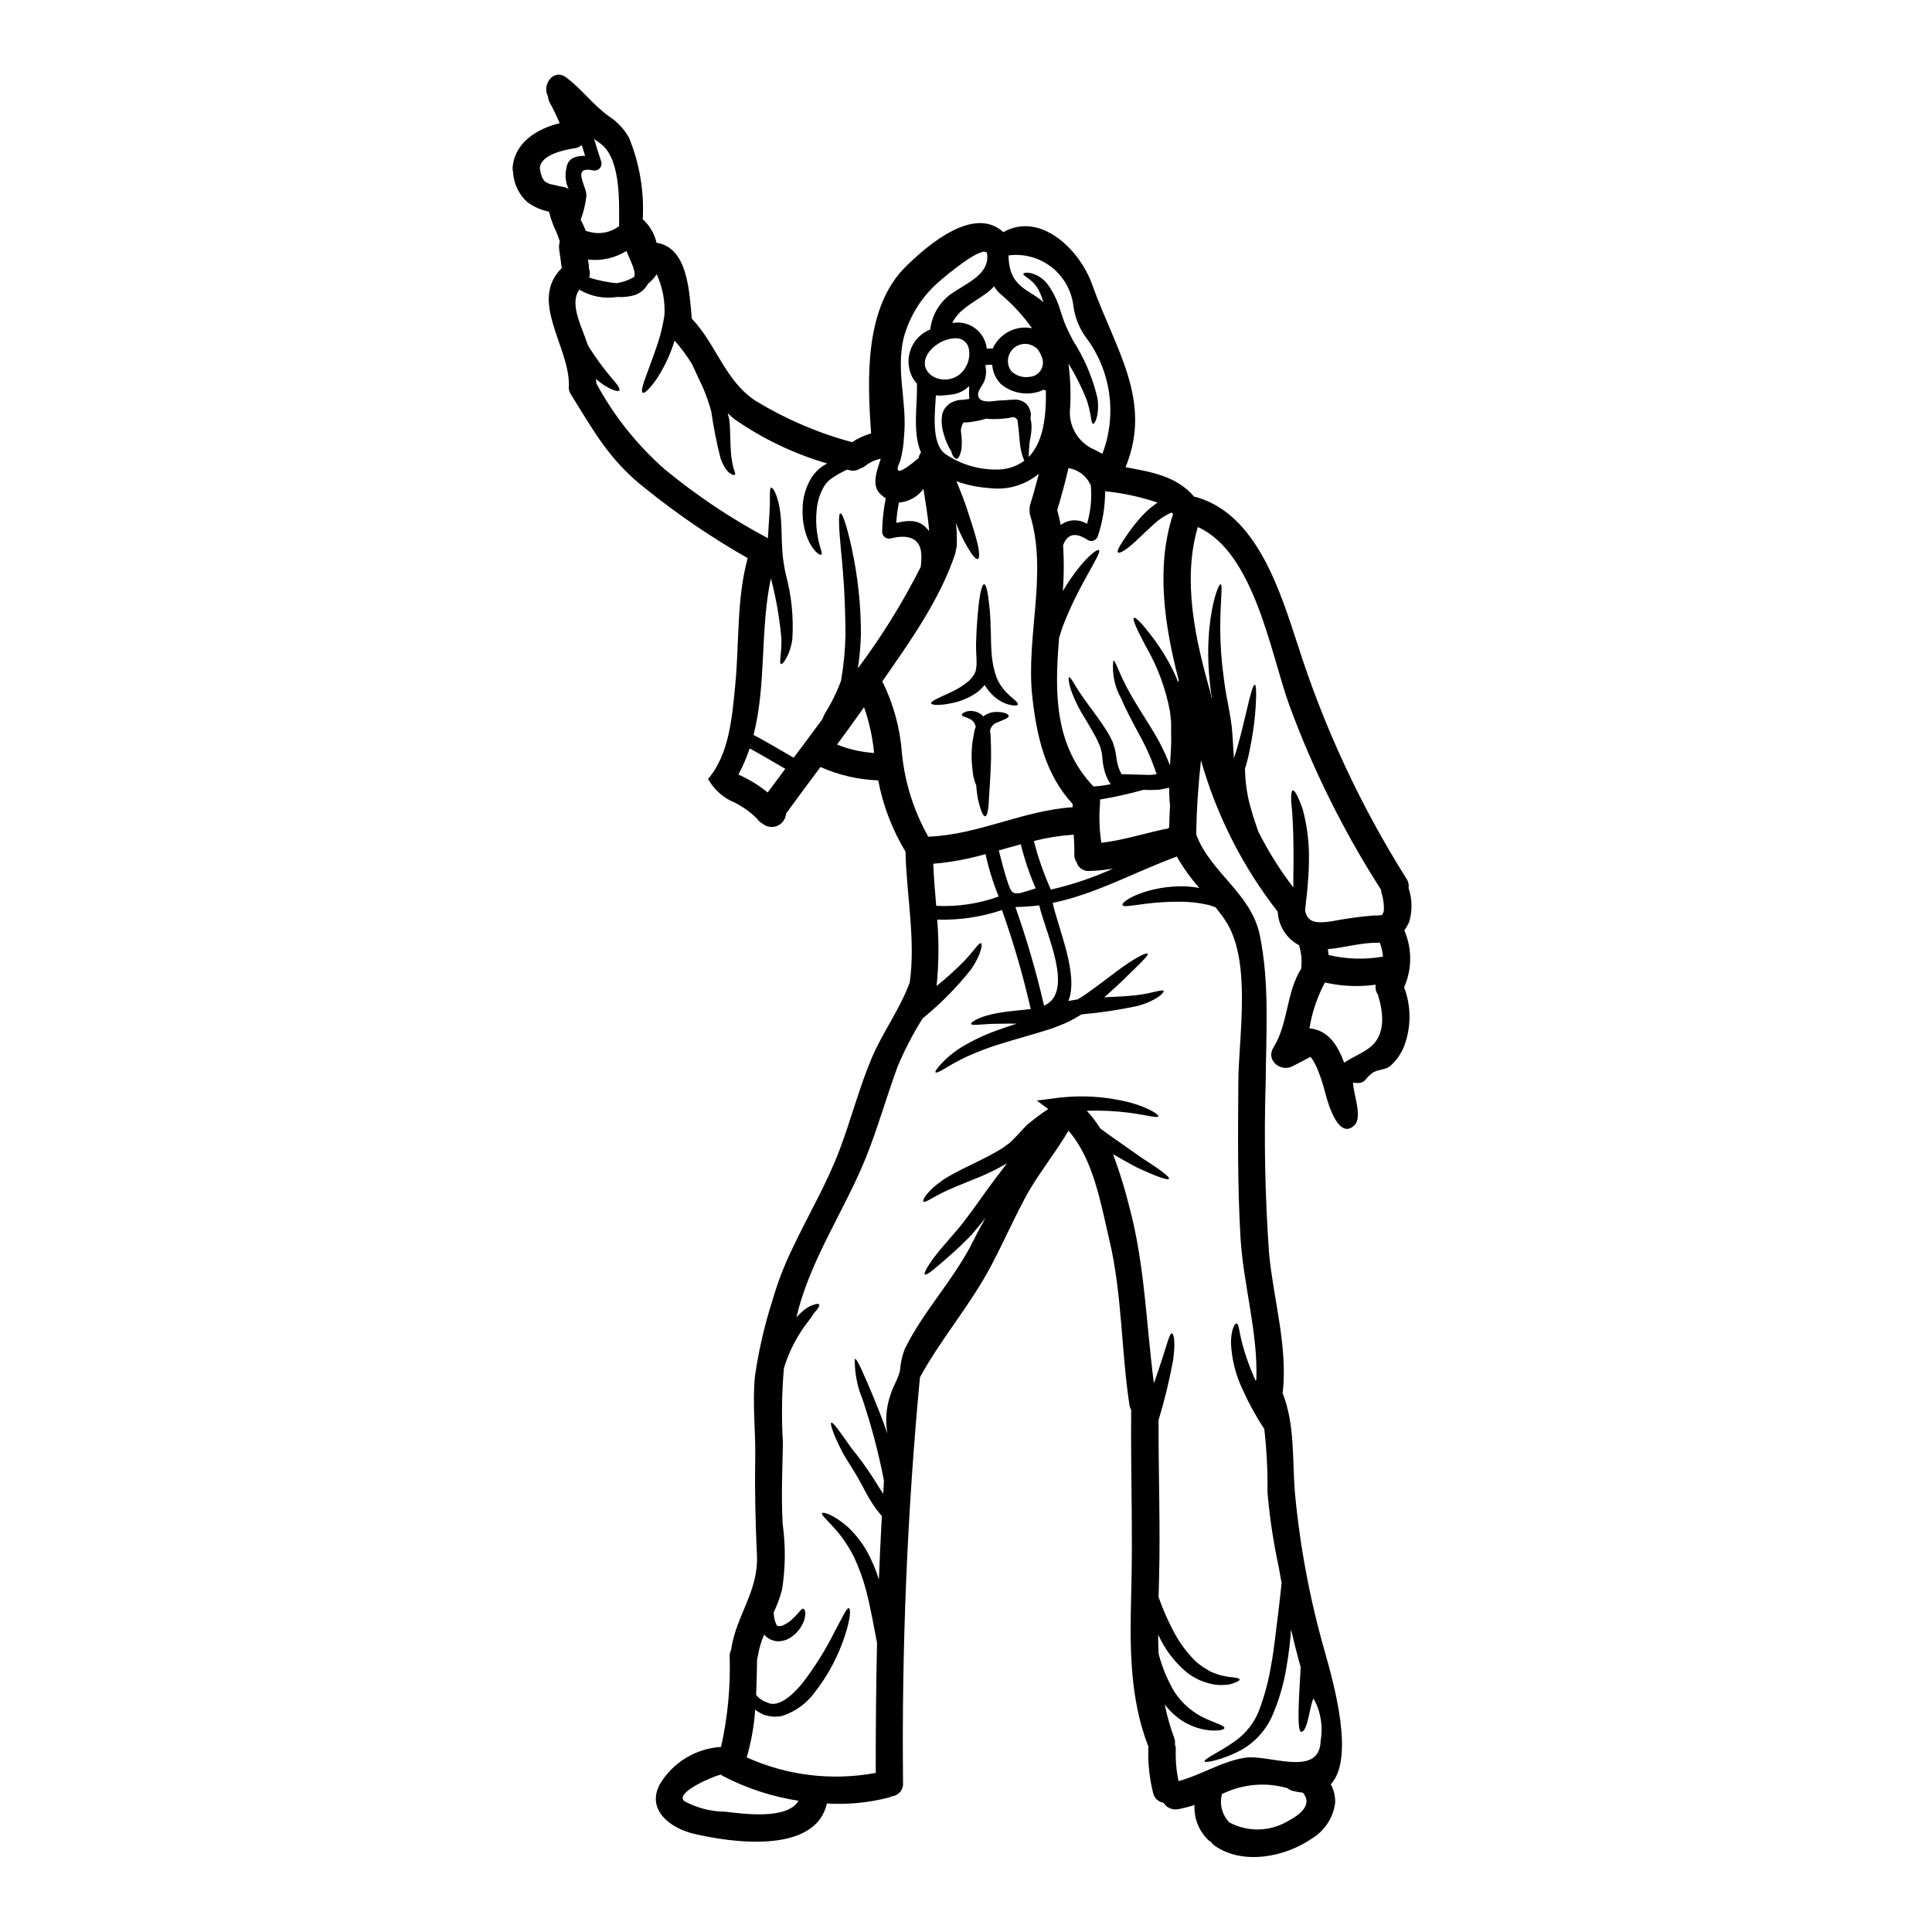 <?xml version="1.0" encoding="UTF-8"?>
<!-- Uploaded to: SVG Repo, www.svgrepo.com, Generator: SVG Repo Mixer Tools -->
<svg fill="#000000" width="800px" height="800px" version="1.1" viewBox="144 144 512 512" xmlns="http://www.w3.org/2000/svg">
 <g>
  <path d="m288.16 191.84c0.078 0.098 0.168 0.188 0.27 0.262 0.02 0.023 0.043 0.039 0.07 0.051 0.613 0.422 1.316 0.691 2.055 0.789 0.973 0.258 1.957 0.469 2.949 0.629 0.434 0.094 0.836 0.281 1.184 0.555-0.062-0.199-0.141-0.395-0.242-0.578-0.641-1.676-0.742-3.512-0.289-5.246 0.395-2.492 2.684-3.047 4.91-3-0.293-0.945-0.602-1.863-0.871-2.805-0.141 0.082-0.289 0.152-0.438 0.215-0.359 0.285-0.781 0.469-1.234 0.535-2.66 0.395-9.117 1.641-9.445 5.172 0 0.051-0.023 0.098-0.023 0.168 0.07 0.461 0.145 0.945 0.266 1.406 0.051 0.145 0.363 1.016 0.363 1.109 0.133 0.23 0.527 0.738 0.477 0.738zm229.13 187.51c0.969 2.887 1.027 6.004 0.168 8.926-0.336 0.809-0.777 1.574-1.309 2.269 2.102 4.824 2.086 10.305-0.047 15.117 0.023 0.074 0.07 0.145 0.094 0.242h0.004c1.797 4.922 1.781 10.324-0.051 15.234-0.82 2.129-2.156 4.023-3.891 5.508-1.453 0.992-3.484 0.75-4.836 1.887-2.176 1.84-1.547 2.754-4.836 2.398-0.047 2.707 2.637 9.117 0.316 11.316-4.086 3.867-6.867-5.562-7.5-7.871l-0.004-0.004c-0.582-2.434-1.348-4.816-2.293-7.133-0.402-0.977-0.906-1.906-1.5-2.781-0.105-0.137-0.227-0.258-0.363-0.363-1.574 0.871-3.191 1.691-4.812 2.516-3.094 1.547-7.016-1.691-4.984-4.961 4.016-6.43 3.336-14.461 7.375-20.941l0.004 0.004c0.242-1.98 0.078-3.988-0.484-5.902-0.023-0.098-0.023-0.195-0.047-0.293-3.34-1.75-5.504-5.137-5.684-8.898-9.309-11.945-16.215-25.578-20.34-40.148-0.699 6.508-1.18 13.059-1.254 19.68 3.699 10.035 14.562 15.598 16.832 26.625 2.637 12.82 1.668 25.977 1.574 38.965h-0.004c-0.473 15.145-0.172 30.301 0.898 45.414 1.156 12.168 4.883 24.23 3.672 36.492-0.023 0.168-0.07 0.34-0.094 0.484 3.312 8.488 2.539 17.145 3.262 26.336 1.336 14.414 4.023 28.672 8.031 42.586 2.106 7.594 7.981 27.906 1.477 34.797 0.844 1.531 1.246 3.262 1.16 5.008-0.539 3.918-2.824 7.375-6.215 9.406-7.062 4.883-18.328 7.109-25.781 1.816-0.367-0.277-0.684-0.609-0.941-0.992-0.25-0.137-0.484-0.301-0.703-0.484-2.488-2.418-3.809-5.797-3.625-9.262-1.418 0.461-2.863 0.832-4.332 1.109-1.516 0.301-3.059-0.375-3.867-1.691-1.285-0.195-2.34-1.117-2.707-2.363-1-3.867-1.449-7.856-1.332-11.848 0-0.227 0.023-0.453 0.07-0.676-0.098-0.152-0.18-0.312-0.238-0.484-4.836-12.723-4.723-26.434-4.375-39.879 0.484-16.301-0.168-32.598 0-48.898h-0.004c-0.242-0.398-0.398-0.844-0.461-1.305-2.199-14.438-1.934-29.453-5.316-43.691-2.273-9.578-4.16-21.305-10.836-28.969-3.602 6.141-8.176 11.605-11.535 17.871-3.148 5.902-5.875 12.066-9.016 18.016-5.469 10.328-13.254 19.285-18.812 29.457h-0.004c-3.367 35.766-4.859 71.688-4.477 107.61 0.078 1.773-1.254 3.297-3.023 3.457-0.262 0.156-0.547 0.27-0.844 0.336-5.328 1.359-10.836 1.883-16.324 1.551-3.051 13.637-25.66 10.324-35.332 8-6-1.426-12.621-6.191-8.922-13.129 3.449-5.762 9.52-9.457 16.227-9.867 1.766-7.941 2.527-16.074 2.269-24.207 0.02-0.574 0.172-1.137 0.438-1.645v-0.215c1.309-8.707 7.254-15.352 6.793-24.691-0.395-8.586-0.602-17.074-0.457-25.66 0.141-7.277-0.789-14.562-0.074-21.812 0.992-6.875 2.559-13.652 4.691-20.262 1.348-4.648 3.086-9.172 5.203-13.52 4.137-8.801 9.168-17.215 12.594-26.371 2.977-7.906 5.117-16.176 8.367-23.965 2.902-6.914 7.477-12.988 10.059-19.977h0.004c0.027-0.059 0.059-0.117 0.094-0.172 1.621-11.508-0.871-23.223-1.109-34.75-3.519-5.816-5.969-12.215-7.231-18.895-5.285-0.191-10.48-1.391-15.312-3.539-3.047 4.109-6.117 8.195-9.117 12.332v-0.004c-0.098 1.445-1 2.707-2.332 3.266-1.336 0.559-2.867 0.316-3.965-0.625-0.523-0.285-0.969-0.691-1.305-1.184-2.09-2.113-4.57-3.797-7.309-4.957-2.41-1.309-4.406-3.269-5.754-5.656 5.637-6.629 6.383-16.445 7.207-25.027 1.09-11.152 0.316-22.59 3.289-33.496l0.004-0.004c-9.535-5.426-18.617-11.613-27.16-18.496-9.406-7.352-13.566-15.043-19.734-24.98v-0.004c-0.477-0.754-0.641-1.664-0.457-2.539 0-0.07-0.027-0.121-0.027-0.191-0.191-10.375-10.562-22.082-1.887-30.664-0.238-1.645-0.461-3.309-0.699-4.957-0.09-0.68-0.035-1.375 0.168-2.031-0.391-1.328-0.895-2.621-1.5-3.867-0.566-1.324-1.02-2.691-1.352-4.09-2.148-0.414-4.172-1.328-5.906-2.66-2.078-1.965-3.363-4.629-3.606-7.481-0.012-0.098-0.012-0.195 0-0.293-0.125-0.414-0.172-0.848-0.141-1.281 0.555-6.625 6.481-10.277 12.477-11.727-0.805-1.906-1.707-3.773-2.707-5.59-0.219-0.5-0.359-1.031-0.414-1.574-1.641-3 1.5-7.422 4.766-5.008 4.184 3.07 7.18 7.352 11.391 10.328v0.004c2.227 1.434 4.059 3.394 5.344 5.707 2.801 6.836 4.039 14.215 3.629 21.594 1.836 1.637 3.113 3.812 3.652 6.215 8.367 1.309 8.68 13.082 9.355 20.121 6.461 6.746 8.828 16.59 17.027 21.859 7.926 4.805 16.488 8.469 25.438 10.883 1.551-1.039 3.258-1.824 5.055-2.324-1.016-14.293-1.887-33.398 9.289-44.328 5.875-5.754 17.992-16.105 25.754-9.016 9.602-5.469 20.098 4.301 23.508 13.832 6.238 17.438 16.105 30.734 8.875 48.465 6.867 1.254 13.52 2.344 18.207 7.832 0.195 0.02 0.391 0.051 0.582 0.098 16.059 4.617 22.152 24.906 26.82 39.078 6.945 21.844 16.648 42.715 28.875 62.102 0.469 0.711 0.656 1.574 0.523 2.418zm-6.555 5.953v-0.004c0.078-1.582-0.133-3.164-0.629-4.668-0.074-0.277-0.117-0.559-0.121-0.848-9.887-15.406-18.051-31.852-24.355-49.039-4.883-13.492-9.215-40.41-24.207-47.082-4.16 14.27-0.605 30.031 3.387 43.961 0.105 0.352 0.156 0.719 0.145 1.09 0.047 0.07 0.121 0.121 0.168 0.191-0.266-1.84-0.484-3.629-0.629-5.344-0.41-4.352-0.41-8.734 0-13.086 0.75-7.477 2.492-11.73 2.977-11.633 0.629 0.121-0.121 4.668-0.098 11.777v0.004c0.016 4.188 0.309 8.375 0.875 12.527 0.289 2.363 0.652 4.809 1.18 7.352 0.215 1.277 0.457 2.609 0.699 3.938 0.234 1.426 0.398 2.863 0.484 4.305 0.145 2.148 0.238 4.231 0.395 6.215 1.523-4.644 2.445-8.875 3.238-12.113 1.066-4.644 1.816-7.402 2.297-7.402 0.414 0.074 0.484 2.93 0.074 7.766l0.004-0.004c-0.254 2.898-0.676 5.781-1.258 8.633-0.305 1.746-0.707 3.477-1.211 5.176-0.074 0.215-0.145 0.461-0.215 0.652 0.039 3.199 0.461 6.379 1.254 9.48 0.699 2.613 1.5 5.031 2.273 7.231h0.004c2.621 5.223 5.731 10.184 9.285 14.824-0.047-2.227 0.047-4.644 0.047-7.16 0.023-5.176-0.121-9.477-0.363-12.891-0.395-3.41-0.363-5.562 0.168-5.684s1.523 1.816 2.637 5.031c1.184 4.426 1.734 8.992 1.645 13.57 0 2.637-0.215 5.117-0.395 7.375-0.238 2.176-0.461 4.16-0.629 5.805 0.582 3.543 3.508 3.387 6.918 2.926 3.766-0.73 7.566-1.258 11.387-1.574 0.195 0.004 0.391 0.02 0.582 0.047 0.105-0.004 0.211-0.02 0.316-0.047 0.355-0.012 0.711-0.047 1.062-0.102 0.074-0.055 0.156-0.102 0.242-0.145 0.168-0.336 0.293-0.688 0.375-1.055zm-0.242 12.203v-0.004c-0.086-1.27-0.371-2.519-0.848-3.699-0.191 0.027-0.387 0.043-0.578 0.047-0.195 0.016-0.391 0.008-0.582-0.023-0.094 0-0.191 0.023-0.316 0.023-4.133 0.121-8.172 1.332-12.262 1.691 0.074 0.508 0.145 1.016 0.195 1.547h0.004c4.719 1.121 9.617 1.266 14.395 0.426zm-3.543 24.133c4.375-3.336 3.676-9.238 2.273-13.809v-0.004c-0.027-0.086-0.047-0.176-0.051-0.266-0.559-0.746-0.77-1.699-0.578-2.613-4.488 0.633-9.055 0.438-13.469-0.578-2.035 3.797-3.426 7.91-4.113 12.164h0.242c4.981 0.605 7.348 4.762 8.969 9.094l0.004-0.004c0.012 0 0.023-0.008 0.023-0.023 2.125-1.441 4.641-2.379 6.695-3.953zm-12.961 183.67v-0.008c0.66-3.828 0.004-7.766-1.863-11.172-0.922 1.062-1.523 8.992-3.289 8.801-1.16-0.121-0.676-7.836-0.145-17.145-0.215-0.824-0.395-1.453-0.508-1.789-0.746-2.731-1.402-5.441-2.031-8.148h-0.004c-0.238 3.356-0.648 6.695-1.23 10.008-0.738 4.57-2.059 9.023-3.938 13.254-1.691 3.606-4.453 6.606-7.91 8.586-2.231 1.223-4.602 2.172-7.062 2.828-1.691 0.414-2.684 0.531-2.777 0.27-0.094-0.266 0.676-0.871 2.199-1.738 1.523-0.871 3.676-2.059 6.047-3.773v-0.004c2.719-1.965 4.828-4.656 6.094-7.762 1.52-3.996 2.633-8.137 3.312-12.359 0.848-4.547 1.23-8.992 1.789-13.082 0.363-3.148 0.723-5.996 0.965-8.562-0.266-1.379-0.508-2.754-0.746-4.133-1.418-6.559-2.418-13.203-2.996-19.891 0.07-5.609-0.211-11.215-0.844-16.785-2.191-3.32-4.106-6.812-5.731-10.445-1.855-3.852-2.906-8.039-3.098-12.309 0-3.484 0.969-5.273 1.477-5.223 0.605 0.047 0.676 2.125 1.406 4.883h-0.004c0.906 3.527 2.129 6.969 3.644 10.277l0.191-0.191c0.484-12.594-3.504-25.391-4.207-38.02-0.789-13.637-0.652-27.254-0.555-40.934 0.07-12.168 3.652-32.383-3.543-42.949-0.789-1.18-1.645-2.273-2.516-3.363-0.484-0.168-0.992-0.363-1.523-0.531h0.004c-2.023-0.492-4.09-0.793-6.168-0.895-3.93-0.121-7.859 0.086-11.754 0.629-2.977 0.363-4.957 0.789-5.176 0.242-0.652-0.992 6.867-5.418 17.145-4.961v0.004c1.07 0.066 2.137 0.199 3.191 0.395-2.266-2.562-4.269-5.352-5.969-8.32-11.199 4.109-21.477 9.938-32.891 12.285 1.547 7.062 6.938 18.984 4.16 25.996 0.824-0.168 1.617-0.293 2.418-0.414 0.652-0.395 1.309-0.789 1.938-1.207 3.117-2.176 5.848-4.301 8.246-6.094 4.723-3.578 8.125-5.269 8.414-4.812 0.293 0.457-2.363 2.93-6.578 7.039-1.406 1.355-3.074 2.902-4.961 4.523 0.074 0 0.168-0.023 0.27-0.023 3.094-0.121 5.801-0.293 8.078-0.531 4.277-0.438 7.184-1.742 7.422-1.113 0.145 0.414-1.863 2.539-6.867 3.938v-0.004c-4.922 1.059-9.906 1.809-14.922 2.246-0.746 0.484-1.523 0.945-2.363 1.379-0.973 0.555-1.992 1.023-3.047 1.406l-1.547 0.625c-0.699 0.293-1.113 0.395-1.691 0.582-4.352 1.402-8.488 2.469-12.137 3.625-3.227 0.949-6.383 2.121-9.449 3.508-2.051 0.957-4.043 2.031-5.969 3.215-1.43 0.875-2.297 1.234-2.469 1.02-0.168-0.215 0.34-0.992 1.477-2.227 1.641-1.77 3.519-3.301 5.586-4.547 3.039-1.816 6.262-3.32 9.605-4.488 1.551-0.578 3.191-1.113 4.883-1.645-1.664 0-3.191-0.023-4.519 0.023-4.598 0-7.352 0.629-7.598 0.051-0.215-0.461 2.492-2.152 7.328-2.93 2.363-0.434 5.223-0.625 8.223-0.992 0.07 0 0.168-0.023 0.238-0.023l0.008 0.004c-2.023-8.887-4.566-17.648-7.617-26.238-5.527 1.859-11.34 2.719-17.168 2.539 0.484 5.859 0.43 11.754-0.168 17.605 2.41-1.953 4.719-4.027 6.914-6.215 2.856-2.879 4.328-5.441 4.883-5.117 0.395 0.215 0.07 2.949-2.66 6.914-3.598 4.555-7.664 8.711-12.137 12.406l-0.461 0.395c-0.105 0.129-0.219 0.25-0.34 0.363-2.5 4-4.676 8.195-6.508 12.543-2.926 7.93-5.199 16.105-8.34 23.965-5.758 14.363-15.02 27.469-18.477 42.535v0.004c0.434-0.492 0.891-0.961 1.375-1.402 0.898-0.867 1.973-1.527 3.148-1.938 0.789-0.27 1.305-0.316 1.473-0.07 0.168 0.242-0.047 0.699-0.578 1.379-0.336 0.375-0.648 0.77-0.945 1.18-0.289 0.457-0.602 0.941-0.992 1.449-3.074 3.812-5.391 8.18-6.816 12.867-0.566 6.562-0.656 13.16-0.266 19.734-0.121 7.18-0.484 14.461-0.047 21.648 0.789 5.742 0.73 11.566-0.172 17.289-0.562 2.113-1.316 4.168-2.246 6.144-0.008 0.059 0.004 0.117 0.023 0.172 0.055 1.145 0.352 2.266 0.871 3.289 0.625 0.172 1.297 0.086 1.859-0.242 0.957-0.469 1.824-1.098 2.562-1.863 0.676-0.629 1.207-1.309 1.547-1.668 0.34-0.363 0.676-0.824 0.969-0.746 0.293 0.074 0.555 0.363 0.582 1.133 0 1.031-0.258 2.043-0.75 2.949-0.684 1.379-1.707 2.562-2.977 3.434-0.883 0.625-1.918 1-2.996 1.09-0.656 0.07-1.32-0.012-1.938-0.242-0.328-0.094-0.645-0.227-0.941-0.395l-0.395-0.293-0.215-0.145-0.098-0.07h-0.004c-0.102-0.094-0.199-0.188-0.289-0.293l-0.191-0.238-0.094-0.121h-0.004c-0.809 1.836-1.379 3.769-1.691 5.754-0.047 0.266-0.113 0.527-0.199 0.785-0.07 3.148-0.117 6.336-0.266 9.477l0.004 0.004c0.223 0.277 0.465 0.543 0.723 0.785 0.363 0.27 0.75 0.484 1.113 0.789 0.395 0.191 0.871 0.316 1.277 0.508 3.242 1.547 7.523-3.168 9.168-5.199l0.004-0.004c3.316-4.32 6.207-8.953 8.629-13.832 2.008-3.723 3.074-6.141 3.652-6.019s0.414 2.926-0.992 7.133h0.004c-1.785 5.547-4.547 10.73-8.148 15.305-2.09 2.828-5.008 4.941-8.344 6.047l-0.316 0.098-0.07 0.023c-0.105 0.023-0.211 0.039-0.316 0.051h-0.145l-0.508 0.047c-0.363 0-0.699 0.027-1.039 0.051-0.887-0.07-1.762-0.234-2.613-0.484-0.695-0.32-1.367-0.695-2.008-1.113-0.109-0.102-0.215-0.207-0.316-0.316-0.289 4.301-1.043 8.559-2.246 12.699 10.711 4.836 22.645 6.273 34.195 4.109-0.023-11.484 0.09-22.973 0.34-34.461-0.789-4.016-1.621-8.969-2.953-14.121-0.793-2.938-1.836-5.805-3.117-8.562-1.094-2.195-2.414-4.269-3.934-6.191-2.562-3.191-4.957-5.008-4.547-5.512 0.293-0.34 2.953 0.34 6.629 3.508 2.027 1.875 3.766 4.043 5.148 6.438 1.348 2.426 2.441 4.984 3.266 7.637 0.215-5.609 0.484-11.199 0.789-16.809l-0.004 0.004c-0.895-1.02-1.719-2.102-2.461-3.238-1.18-1.789-2.031-3.508-2.906-5.117-1.617-3.117-3.481-5.777-4.856-8.125-2.566-4.91-3.606-8.102-3.191-8.266 0.508-0.242 2.316 2.441 5.367 6.769 2.055 2.516 3.969 5.141 5.731 7.871 0.871 1.355 1.715 2.805 2.684 4.184 0.07-1.18 0.117-2.32 0.191-3.461l0.004 0.004c-1.418-7.309-3.316-14.516-5.684-21.57-1.414-3.394-2.113-7.039-2.055-10.715 0.578-0.191 2.199 3.652 4.785 9.746 1.137 2.828 2.562 6.215 3.867 10.059-0.625-3.473-0.332-7.047 0.848-10.375 0.652-2.199 2.008-4.109 2.492-6.359 0.137-1.926 0.551-3.824 1.23-5.633 5.008-10.234 13.305-18.719 18.359-29.043 0.969-1.969 2.008-3.867 3.07-5.758-0.168 0.195-0.293 0.395-0.461 0.582-1.086 1.332-2.148 2.586-3.148 3.82-2.293 2.363-4.426 4.375-6.215 5.902-3.578 3.148-5.777 5.055-6.262 4.691-0.395-0.316 1.09-3 4.184-6.691 1.523-1.766 3.336-3.894 5.344-6.238 0.945-1.258 1.969-2.566 2.977-3.938 1.008-1.371 2.008-2.777 3.047-4.254 2.152-3 4.277-5.805 6.238-8.344-0.293 0.168-0.582 0.34-0.895 0.531v0.004c-2.715 1.516-5.535 2.832-8.441 3.934-2.586 1.016-4.832 1.969-6.691 2.801-3.543 1.621-5.777 3.387-6.164 2.879-0.27-0.395 0.941-2.684 4.723-5.367 3.578-2.609 9.238-4.762 14.531-7.762 0.629-0.363 1.234-0.723 1.816-1.086 0.629-0.461 1.258-0.945 1.863-1.379 0.461-0.461 0.922-0.898 1.355-1.332 0.484-0.508 0.969-1.016 1.43-1.523 0.461-0.508 0.969-1.043 1.426-1.527l0.293-0.289 0.191-0.168 0.363-0.293 0.75-0.605c0.941-0.789 1.934-1.5 2.805-2.125 0.555-0.395 1.062-0.727 1.547-1.066l-3.023-2.246 4.934-0.629h-0.008c6.684-0.902 13.477-0.488 20 1.211 4.91 1.383 7.5 3.219 7.281 3.606-0.242 0.531-3.074-0.34-7.836-0.969-3.688-0.465-7.406-0.637-11.121-0.508 1.355 1.449 2.559 3.031 3.602 4.723 0.895 0.629 1.816 1.309 2.684 1.938 3.023 2.125 5.781 4.062 8.078 5.684 4.812 3.07 7.691 5.172 7.422 5.68-0.27 0.508-3.625-0.699-8.801-3.148-1.766-0.969-3.844-2.082-6.023-3.363 1.707 4.574 3.148 9.238 4.32 13.977 4.113 15.352 4.453 31.094 6.508 46.742 0.871-2.539 1.668-4.812 2.269-6.746 1.281-3.894 1.914-6.578 2.492-6.484s0.969 2.684 0.316 7.137v0.004c-0.988 5.348-2.269 10.633-3.848 15.84-0.047 14.195 0.508 28.391 0.121 42.586-0.047 1.426-0.098 2.856-0.121 4.277 1.289 3.711 2.918 7.293 4.859 10.703 1.379 2.328 3.051 4.465 4.981 6.359 0.852 0.762 1.773 1.434 2.758 2.008 0.43 0.293 0.883 0.559 1.352 0.789 0.461 0.168 0.898 0.34 1.332 0.508 0.762 0.297 1.555 0.508 2.363 0.629 0.652 0.172 1.328 0.27 2.004 0.289 1.18 0.121 1.816 0.316 1.84 0.578 0.023 0.266-0.555 0.629-1.668 0.992v0.004c-0.68 0.273-1.398 0.422-2.129 0.434-1.035 0.09-2.074 0.051-3.094-0.121-2.617-0.469-5.074-1.57-7.16-3.215-2.41-2.027-4.465-4.449-6.07-7.16-0.539-0.918-1.031-1.863-1.477-2.828 0 1.719 0.051 3.414 0.121 5.082v-0.004c0.91 3.516 2.301 6.883 4.137 10.012 2.082 3.223 5.066 5.758 8.582 7.293 2.777 1.23 4.785 1.762 4.723 2.394-0.023 0.484-2.129 1.016-5.586 0.363v-0.004c-2.047-0.438-4-1.25-5.758-2.391-1.723-1.145-3.234-2.578-4.469-4.234 0.59 3.004 1.426 5.957 2.488 8.824 0.227 0.555 0.293 1.156 0.195 1.746 0.16 0.426 0.242 0.875 0.238 1.328-0.094 2.824 0.148 5.652 0.73 8.418 6.07-1.621 11.387-5.223 17.652-6.191 6.266-0.969 19.742 5.445 20.012-4.492zm-8.73 21.328c3.938-2.055 6.43-4.668 4.039-7.547l-0.004-0.004c-0.887-0.094-1.77-0.246-2.637-0.457-0.551-0.133-1.062-0.391-1.5-0.754-5.305-1.523-10.977-1.172-16.055 0.992l-1.258 0.555c-0.68 2.453-0.121 5.078 1.5 7.039 0.168 0.168 0.316 0.34 0.461 0.508 4.852 2.594 10.707 2.469 15.449-0.328zm-29.043-301.89-0.004-0.008c0.043-0.148 0.102-0.297 0.172-0.434-3.723-14.27-6.168-29.988-1.5-44.062-0.121-0.145-0.27-0.289-0.395-0.434-1.895 0.855-3.625 2.031-5.117 3.481-1.594 1.43-3.023 2.856-4.277 4.016-2.492 2.363-4.477 3.543-4.836 3.074-0.363-0.469 0.723-2.152 2.66-4.984 1.164-1.688 2.449-3.289 3.844-4.789 1.199-1.289 2.547-2.434 4.008-3.414-4.508-1.52-9.172-2.527-13.906-3 0.008 4.027-0.637 8.031-1.914 11.852-0.152 0.539-0.543 0.977-1.062 1.191-0.52 0.211-1.105 0.172-1.594-0.105-3.676-2.469-5.59-1.254-6.559 1.355 0.258 4.043 0.234 8.102-0.07 12.141 1.297-2.195 2.742-4.301 4.332-6.297 2.731-3.363 4.812-4.836 5.223-4.547 0.918 0.789-5.297 8.945-9.652 20.414-0.312 0.941-0.602 1.887-0.895 2.824-1.18 14.297-1.379 28.34 9.094 39.395v0.004c1.555-0.082 3.098-0.281 4.621-0.609-0.238-0.262-0.441-0.555-0.605-0.867-0.336-0.621-0.621-1.266-0.848-1.934-0.426-1.293-0.691-2.633-0.785-3.992-0.051-0.484-0.098-0.992-0.145-1.453-0.145-0.555-0.293-1.109-0.438-1.641l-0.023-0.121-0.023-0.047-0.168-0.344-0.316-0.699c-0.215-0.457-0.414-0.941-0.652-1.379-0.945-1.762-1.934-3.41-2.856-4.957v0.004c-1.559-2.438-2.832-5.043-3.801-7.766-0.578-1.969-0.625-3.07-0.395-3.148 0.23-0.078 0.871 0.898 1.863 2.59 0.969 1.621 2.613 3.918 4.723 6.746 1.043 1.43 2.227 3.047 3.363 4.883 0.316 0.461 0.559 0.969 0.852 1.453l0.395 0.789 0.191 0.395 0.047 0.094 0.027 0.051 0.023 0.023 0.094 0.238 0.051 0.191c0.168 0.531 0.34 1.09 0.508 1.621l0.363 2.008c0.102 1.039 0.328 2.062 0.676 3.047 0.176 0.508 0.402 0.992 0.676 1.453 0.031 0.035 0.055 0.074 0.07 0.117 2.422 0.074 4.961 0.121 7.547 0.195 0.121 0 0.242-0.027 0.395-0.027 0.438-0.07 0.875-0.117 1.309-0.168h-0.004c-1.125-3.465-2.574-6.812-4.328-10.008-1.969-3.676-3.793-7.016-5.027-9.988-1.742-3.066-2.488-6.602-2.129-10.109 0.629-0.121 1.523 3.578 4.57 8.898 1.5 2.684 3.543 5.781 5.754 9.406 1.867 3.012 3.449 6.188 4.715 9.496 0.074-1.211 0.148-2.469 0.215-3.773l0.004-0.004c0.109-1.703 0.133-3.41 0.074-5.113v-2.637c-0.098-0.848-0.191-1.715-0.27-2.609v-0.004c-1.113-6.141-3.289-12.039-6.43-17.434-2.32-4.375-3.629-7.231-3.148-7.547 0.48-0.316 2.59 1.969 5.59 6.023 1.766 2.426 3.328 5 4.664 7.691 0.551 1.066 1.035 2.164 1.453 3.289zm-2.363 38.426c0.047-1.91 0.094-3.844 0.215-5.754v-0.008c-0.164-1.543-0.242-3.094-0.227-4.648h-0.074c-0.82 0.191-1.668 0.363-2.516 0.508-0.789 0.023-1.594 0.074-2.394 0.098-0.629 0-1.207-0.023-1.84-0.051h0.004c-3.789 1.059-7.633 1.918-11.512 2.566 0.051 0.395 0.051 0.789 0 1.184-0.289 3.426-0.168 6.875 0.363 10.273 6.047-0.676 11.809-2.66 17.797-3.82 0.051-0.129 0.125-0.227 0.172-0.352zm-17.711-98.906v-0.008c3.977-10.441 2.266-22.199-4.523-31.074-1.672-2.383-2.754-5.125-3.148-8.008-0.453-4.086-2.531-7.816-5.766-10.355-3.234-2.539-7.356-3.668-11.434-3.137 0.121 8.66 5.512 8.898 9.238 12.406-0.289-1.043-0.68-2.055-1.16-3.023-1.617-3.238-4.328-3.82-4.133-4.5 0.047-0.238 0.746-0.438 2.031-0.168 1.812 0.477 3.406 1.57 4.5 3.094 1.488 2.109 2.606 4.457 3.309 6.945 0.438 1.254 0.875 2.684 1.359 3.82 0.602 1.379 1.207 2.562 1.934 3.965h-0.004c2.992 4.644 5.176 9.762 6.461 15.137 0.297 1.75 0.25 3.543-0.145 5.273-0.34 1.16-0.727 1.715-0.992 1.691s-0.438-0.727-0.582-1.863v0.004c-0.242-1.504-0.605-2.984-1.086-4.43-1.316-3.363-2.938-6.598-4.848-9.664 0.52 3.902 0.668 7.844 0.438 11.773-0.535 4.793 2.207 9.352 6.691 11.125 0.168 0.098 0.34 0.168 0.512 0.293 0.449 0.246 0.887 0.457 1.344 0.699zm2.82 109.93c-2.094 0.355-4.211 0.566-6.336 0.629-1.531 0.102-2.922-0.887-3.336-2.363-0.43-0.629-0.637-1.387-0.582-2.148 0.047-1.742-0.047-3.438-0.168-5.117-3.559 0.238-7.086 0.797-10.547 1.668 1.117 4.422 2.621 8.738 4.5 12.891 5.66-1.301 11.176-3.164 16.469-5.559zm-6.887-91.363c0.977-3.352 1.312-6.856 0.984-10.328-0.102-0.137-0.191-0.281-0.266-0.434-1.137-2.156-3.231-3.648-5.641-4.016-0.848 3.746-1.863 7.445-2.977 11.098 0.363 1.309 0.676 2.633 0.922 3.965 2.043-1.523 4.812-1.637 6.977-0.285zm-3.82 75.086h-0.004c-0.004-0.273 0.004-0.547 0.027-0.82-7.305-7.981-9.551-17.969-10.715-28.559-1.715-15.84 4.133-32.668-0.559-47.98l0.004-0.004c-0.141-0.453-0.188-0.926-0.145-1.398-0.043-0.48 0.004-0.969 0.145-1.43 0.852-2.707 1.598-5.441 2.297-8.172-3.644 3.023-8.383 4.398-13.082 3.793-2.996-0.191-5.953-0.805-8.777-1.812 0.215 0.508 0.461 1.066 0.723 1.719 0.629 1.547 1.281 3.238 1.914 5.055 1.18 3.602 2.293 6.961 2.902 9.477 0.605 2.516 0.676 4.16 0.145 4.352-0.531 0.191-1.574-1.086-2.856-3.336-1.129-1.988-2.117-4.059-2.953-6.191 0.246 2.008 0.316 4.031 0.223 6.047-0.027 0.402-0.109 0.801-0.246 1.18-0.02 0.348-0.086 0.688-0.191 1.016-4.039 12.066-11.969 23.191-19.285 33.711v0.004c2.949 5.945 4.719 12.406 5.199 19.027 0.758 7.785 3.141 15.324 6.988 22.129 13.168-0.48 25.09-6.934 38.242-7.805zm-7.57 52.598c8.223-3.652 0.395-19.223-1.277-26.598h-0.004c-1.875 0.254-3.766 0.398-5.66 0.43-0.215 0.02-0.434 0.027-0.652 0.023 3.023 8.566 5.559 17.293 7.594 26.145zm-4.086-145.41c3.992-4.016 4.691-11.098 4.57-17.676v-0.004c-0.242-0.012-0.48-0.066-0.707-0.152-0.215 0.098-0.395 0.215-0.578 0.316-3.648 1.379-7.754 0.652-10.715-1.887-1.305-1.367-2.09-3.144-2.223-5.031-0.613-0.043-1.234-0.004-1.836 0.117 0.348 1.434 0.246 2.938-0.293 4.309-0.484 1.207-2.273 2.953-1.379 4.352 0.941 1.477 4.016 0.789 5.367 0.676l0.004 0.004c0.434-0.035 0.867-0.043 1.301-0.027 0.824-0.098 1.645-0.168 2.516-0.191 1.215-0.113 2.422 0.281 3.34 1.086 0.715 0.777 1.152 1.777 1.234 2.832 0.023 0.363-0.098 0.629-0.098 1.039 0.199 0.855 0.289 1.734 0.266 2.613-0.055 1.219-0.227 2.434-0.508 3.625-0.164 1.676-0.215 3.031-0.262 4zm0.238-21.23v-0.004c1.273-0.078 2.418-0.789 3.055-1.895 0.633-1.105 0.668-2.457 0.094-3.594-0.262-0.746-0.66-1.438-1.18-2.031-0.121-0.074-0.191-0.145-0.316-0.215v-0.004c-1.754-1.41-4.281-1.32-5.934 0.215-1.648 1.535-1.922 4.051-0.641 5.902 1.277 1.312 3.113 1.918 4.922 1.621zm-9.77-7.477v-0.004c1.793-4.008 6.113-6.254 10.422-5.418-2.41-3.394-5.246-6.465-8.441-9.137-0.645-0.551-1.176-1.219-1.574-1.969-0.645 0.68-1.352 1.305-2.106 1.863-3.508 2.562-7.254 4.207-9.016 7.871 2.125-0.406 4.324 0.098 6.066 1.391 1.738 1.289 2.859 3.25 3.086 5.402 0.523-0.043 1.051-0.051 1.574-0.023zm7.598 144.2c1.277-0.34 2.539-0.789 3.816-1.16v-0.004c-1.648-3.777-2.973-7.684-3.961-11.684-1.938 0.508-3.898 1.09-5.828 1.621 0.789 3 1.5 6 2.516 8.898 0.461 1.309 0.824 2.246 1.84 2.469 0.34 0 0.676 0 1.039-0.023h-0.004c0.195-0.031 0.391-0.078 0.582-0.141zm0.789-114.46c-0.703-1.695-1.121-3.492-1.234-5.324-0.074-0.918-0.168-1.91-0.27-2.996-0.07-0.559-0.145-1.113-0.215-1.719l-0.074-0.789v0.004c-0.258-0.355-0.609-0.625-1.016-0.789-1.332 0.273-2.68 0.441-4.039 0.508-0.875 0.051-1.758 0.043-2.633-0.023-0.219-0.023-0.395-0.051-0.559-0.074-1.48 0.434-2.992 0.75-4.523 0.945-0.48 0.047-0.988 0.07-1.496 0.07-0.105 0.07-0.188 0.172-0.242 0.289-0.312 0.59-0.488 1.242-0.508 1.91 0.07 0.703 0.168 1.383 0.215 2.035 0.047 0.934 0.031 1.871-0.047 2.801-0.363 1.742-0.871 2.684-1.402 2.59h0.004c-0.285-0.074-0.523-0.27-0.656-0.531-0.242-0.145-0.461-0.68-0.699-1.527-0.363-0.543-0.68-1.117-0.945-1.715-0.461-1.016-0.836-2.066-1.113-3.148-0.449-1.496-0.566-3.07-0.34-4.617 0.18-1.051 0.73-2.004 1.551-2.684l0.047-0.145h0.094c0.051-0.047 0.098-0.145 0.168-0.191l0.004-0.004c0.766-0.473 1.609-0.809 2.492-0.992 0.957-0.043 1.91-0.148 2.852-0.312-0.078-1.137-0.086-2.273-0.023-3.41-1.098 1.094-2.496 1.84-4.016 2.152-0.395 0.094-4.836 0.676-4.809 0.191-0.293 5.117-1.211 12.719 2.363 15.57v0.004c3.969 2.754 8.684 4.223 13.516 4.211 2.699 0.082 5.348-0.73 7.539-2.312zm-19.32-44.281c3.773-2.777 10.445-5.117 9.406-10.879-1.5-1.938-11.707 6.793-12.43 7.445h-0.004c-4.746 4-8.133 9.375-9.695 15.383-1.969 8.969 1.043 16.926 0.168 25.777-0.086 2.223-0.426 4.434-1.008 6.582-1.762 3.699-0.117 3.438 4.887-0.789 0.051-0.531 0.273-1.031 0.629-1.43-2.32-5.246-0.941-12.719-1.086-17.918l-0.004 0.004c0.008-0.102 0.023-0.199 0.051-0.293-0.617-0.668-1.125-1.426-1.5-2.25-1.012-2.281-1.043-4.871-0.094-7.176 0.949-2.305 2.801-4.121 5.121-5.027 0-0.047-0.023-0.098-0.023-0.145 0.477-3.742 2.492-7.113 5.562-9.305zm12.52 159.73c-1.473-3.644-2.637-7.406-3.481-11.246-4.523 1.305-9.164 2.164-13.855 2.562 0.168 3.723 0.457 7.449 0.789 11.152h-0.004c5.629 0.289 11.254-0.551 16.551-2.469zm-8.852-140.12c0.953-1.5 1.293-3.312 0.945-5.055-0.297-1.66-1.773-2.848-3.461-2.777-1.758 0.043-3.465 0.605-4.906 1.617-2.879 1.891-4.859 5.539-1.645 8.176 1.438 1.02 3.242 1.391 4.969 1.02 1.727-0.371 3.219-1.453 4.109-2.977zm-9.578 43.336c-0.238-3.769-0.945-7.477-1.5-11.242h0.004c-1.539 2.098-3.914 3.422-6.508 3.625-0.355 1.777-0.59 3.582-0.699 5.391 3.422-0.793 6.445-1.012 8.719 2.231zm-2.223 9.406c0.141-1.043 0.199-2.098 0.172-3.148-0.191-4.883-4.039-5.414-8.102-4.375v-0.004c-0.547 0.141-1.129 0.023-1.578-0.324-0.449-0.344-0.715-0.875-0.719-1.441 0.051-2.973 0.375-5.938 0.965-8.852-0.562-0.359-1.082-0.781-1.551-1.258-2.363-2.363-0.648-6.453 0.219-9.238h0.004c-1.43 0.281-2.777 0.883-3.938 1.766-0.469 0.387-1.012 0.676-1.594 0.848-0.832 0.559-1.875 0.707-2.828 0.395l-0.531-0.145c-0.168 0.07-0.316 0.168-0.484 0.238-1.09 0.516-2.144 1.105-3.148 1.77-0.945 0.555-1.754 1.312-2.363 2.223-1.207 1.98-1.926 4.219-2.102 6.531-0.211 1.996-0.168 4.012 0.117 5.996 0.195 1.359 0.484 2.703 0.875 4.016 0.312 0.965 0.48 1.617 0.238 1.762-0.238 0.145-0.789-0.094-1.574-0.895v0.004c-1.055-1.215-1.859-2.629-2.359-4.16-0.766-2.238-1.113-4.598-1.02-6.961-0.012-3.043 0.855-6.023 2.492-8.586 0.93-1.391 2.184-2.535 3.652-3.336 0.117-0.078 0.238-0.152 0.359-0.219-8.789-2.555-17.105-6.531-24.609-11.777-0.625-0.484-1.18-1.039-1.762-1.547l0.07 0.215 0.219 0.898 0.047 0.215 0.047 0.094c0 0.051 0.051 0.316 0.051 0.316s0.047 0.508 0.047 0.508c0.145 1.281 0.168 2.422 0.191 3.508 0.047 2.176 0.145 4.016 0.27 5.539 0.141 1.156 0.359 2.305 0.648 3.438 0.395 0.871 0.508 1.449 0.293 1.617-0.215 0.168-0.746-0.047-1.523-0.602-0.469-0.438-0.867-0.941-1.18-1.5-0.41-0.695-0.758-1.422-1.039-2.18-1.055-4.144-1.887-8.34-2.492-12.574-0.594-2.144-1.332-4.25-2.199-6.297-0.871-1.887-1.738-3.602-2.363-5.078-0.219-0.434-0.414-0.824-0.582-1.207-1.34-2.18-2.867-4.238-4.57-6.144-1.105 3.66-2.742 7.141-4.859 10.328-1.738 2.418-3.07 3.746-3.578 3.484-0.508-0.266-0.023-2.106 1.039-4.859 0.969-2.754 2.469-6.41 3.629-10.52v-0.004c0.449-1.699 0.812-3.418 1.086-5.152 0.207-3.734-0.5-7.457-2.055-10.855-0.645 0.953-1.43 1.809-2.324 2.539-0.75 1.43-2.035 2.508-3.574 3-1.477 0.422-3.016 0.582-4.547 0.477-3.477 0.547-7.035-0.137-10.062-1.93-2.469 3.336 0.145 8.852 1.426 12.359 0.242 0.699 0.484 1.402 0.75 2.102 0.137 0.309 0.301 0.609 0.484 0.891 1.684 2.672 3.543 5.223 5.562 7.644 1.691 1.91 2.707 3.262 2.363 3.699-0.348 0.438-1.938-0.07-4.16-1.477v0.004c-0.707-0.48-1.379-1.004-2.008-1.578 0.023 0.395 0.098 0.789 0.098 1.18v0.004c4.633 8.602 10.766 16.305 18.105 22.754 8.484 6.996 17.652 13.121 27.367 18.281 0.117-2.488 0.312-4.664 0.395-6.504 0.293-4.039-0.121-6.75 0.484-6.891 0.484-0.121 1.887 2.246 2.418 6.793 0.27 2.199 0.316 4.812 0.395 7.57 0.047 1.406 0.141 2.805 0.289 4.258 0.098 0.676 0.219 1.402 0.316 2.125 0.094 0.723 0.316 1.574 0.484 2.363h-0.008c1.488 5.539 2.059 11.281 1.695 17.004-0.223 1.789-0.77 3.523-1.621 5.117-0.652 1.113-1.137 1.621-1.383 1.5-0.602-0.293 0.242-2.754 0.098-6.793h0.004c-0.477-5.375-1.406-10.699-2.781-15.914-2.902 13.711-1.16 28.051-4.594 41.496 3.602 1.91 7.086 4.016 10.629 6.047 2.59-3.41 5.117-6.844 7.668-10.301 0.023-0.098 0.07-0.195 0.094-0.293l0.098-0.242 0.07-0.168 0.074-0.141 0.238-0.508v-0.004c1.73-2.754 3.176-5.68 4.309-8.73 0.699-4.019 1.094-8.086 1.18-12.164-0.02-7.543-0.422-15.082-1.211-22.586-0.531-5.828-0.727-9.504-0.145-9.605 0.582-0.098 1.738 3.363 3 9.168 1.656 7.586 2.477 15.332 2.441 23.098-0.094 2.938-0.359 5.867-0.789 8.777 6.328-8.457 11.902-17.457 16.656-26.887zm-12.359 49.332c-0.395-4.137-1.289-8.211-2.66-12.137-2.348 3.336-4.731 6.644-7.156 9.914 3.141 1.254 6.457 2.004 9.832 2.227zm-28.199 10.473c1.551-2.082 3.098-4.184 4.668-6.266-3.148-1.84-6.262-3.676-9.445-5.414h0.004c-0.805 2.391-1.801 4.711-2.977 6.938 2.789 1.227 5.402 2.824 7.766 4.75zm-11.27 270.1c4.621 0.531 16.469 2.25 19.445-2.902l0.004 0.004c-7.008-1.07-13.793-3.293-20.074-6.578-0.188-0.102-0.367-0.223-0.531-0.363-2.078 0.484-12.406 4.832-9.625 7.062 3.316 1.797 7.023 2.754 10.797 2.781zm-24.07-406.76c0.457-1.766-1.207-4.523-2.082-6.844-3.047 1.883-6.641 2.684-10.199 2.273 0.094 0.578 0.168 1.18 0.266 1.762l-0.004 0.004c0.012 0.199 0.012 0.402 0 0.605 0.277 0.777 0.305 1.621 0.074 2.418 2.348 0.738 4.762 1.234 7.207 1.473 1.676-0.246 3.289-0.82 4.738-1.691zm-4.039-13.445c0-5.953 0.508-16.781-4.258-21.305-0.578-0.582-1.715-1.207-2.363-1.816 0.605 2.055 1.234 4.086 1.914 6.117h0.004c0.16 0.629-0.02 1.293-0.477 1.754-0.461 0.457-1.125 0.637-1.754 0.473-5.731-1.137-1.715 4.062-1.715 6.723-0.25 2.191-0.762 4.344-1.523 6.41 0.168 0.34 0.395 0.699 0.531 1.039 0.27 0.629 0.605 1.258 0.824 1.91 0.293 0.043 0.582 0.109 0.867 0.195 2.731 0.797 5.676 0.25 7.938-1.477z"/>
  <path d="m410.46 327.26c1.816 1.914 3.484 2.828 3.266 3.438-0.098 0.266-0.605 0.34-1.5 0.215-1.281-0.203-2.504-0.691-3.578-1.43-1.512-1.012-2.769-2.359-3.676-3.934h-0.023c-0.523 0.617-1.098 1.191-1.719 1.715-1.891 1.395-4.047 2.391-6.332 2.926-3.727 0.871-6.023 0.723-6.144 0.191s2.008-1.453 5.176-2.902v0.004c1.758-0.801 3.398-1.836 4.883-3.074 0.34-0.34 0.531-0.652 0.848-0.941 0.363-0.48 0.664-1.012 0.895-1.574l0.121-0.215 0.074-0.098-0.121-0.023s-0.145 0.363-0.215 0.363c-0.07 0-0.027-0.023-0.027-0.07v-0.023l0.121-0.047 0.098-0.34 0.145-0.703c0.07-0.508 0.023-1.16 0.047-1.762-0.047-1.379-0.145-2.707-0.145-4.09 0.047-1.305 0.098-2.562 0.145-3.769 0.145-2.394 0.316-4.57 0.508-6.383 0.395-3.652 0.941-5.902 1.5-5.902 0.559 0 1.039 2.246 1.379 5.875v-0.008c0.02 0.078 0.027 0.16 0.023 0.242 0.086 0.586 0.145 1.176 0.168 1.766 0.098 1.039 0.121 2.246 0.145 3.508 0.023 0.312 0.047 0.555 0.047 0.871 0.023 1.062 0.051 2.223 0.074 3.387 0.023 1.16 0.117 2.32 0.215 3.508l0.004-0.004c0.184 1.898 0.598 3.766 1.23 5.562 0.57 1.367 1.375 2.625 2.371 3.723z"/>
  <path d="m411.31 333.72c0.047 0.602-1.43 1.039-3.168 1.785l-0.004 0.004c-0.746 0.285-1.336 0.875-1.621 1.621-0.066 0.156-0.121 0.32-0.168 0.484 0.078 0.434 0.137 0.867 0.168 1.305 0.098 2.008 0.145 3.894 0.121 6.07-0.121 4.301-0.395 8.031-0.559 10.762-0.094 2.684-0.434 4.477-0.992 4.57-0.559 0.094-1.23-1.547-1.887-4.375l0.004-0.004c-0.25-1.254-0.41-2.519-0.484-3.797-0.379-0.875-0.656-1.793-0.824-2.731-0.168-1.109-0.312-2.441-0.395-3.938h0.004c-0.055-1.641 0.016-3.281 0.215-4.906 0.145-0.875 0.316-1.719 0.461-2.566l0.047-0.289 0.051-0.168 0.047-0.242 0.023-0.07 0.215-0.531 0.027-0.051 0.004-0.004c-0.09-0.41-0.246-0.801-0.461-1.16-0.922-1.449-3.336-1.426-3.215-2.078 0-0.293 0.395-0.578 1.18-0.848 1.402-0.371 2.902-0.059 4.039 0.848 0.168 0.145 0.289 0.316 0.434 0.461h-0.004c0.828-0.66 1.828-1.07 2.879-1.184 2.555-0.129 3.809 0.523 3.863 1.031z"/>
 </g>
</svg>